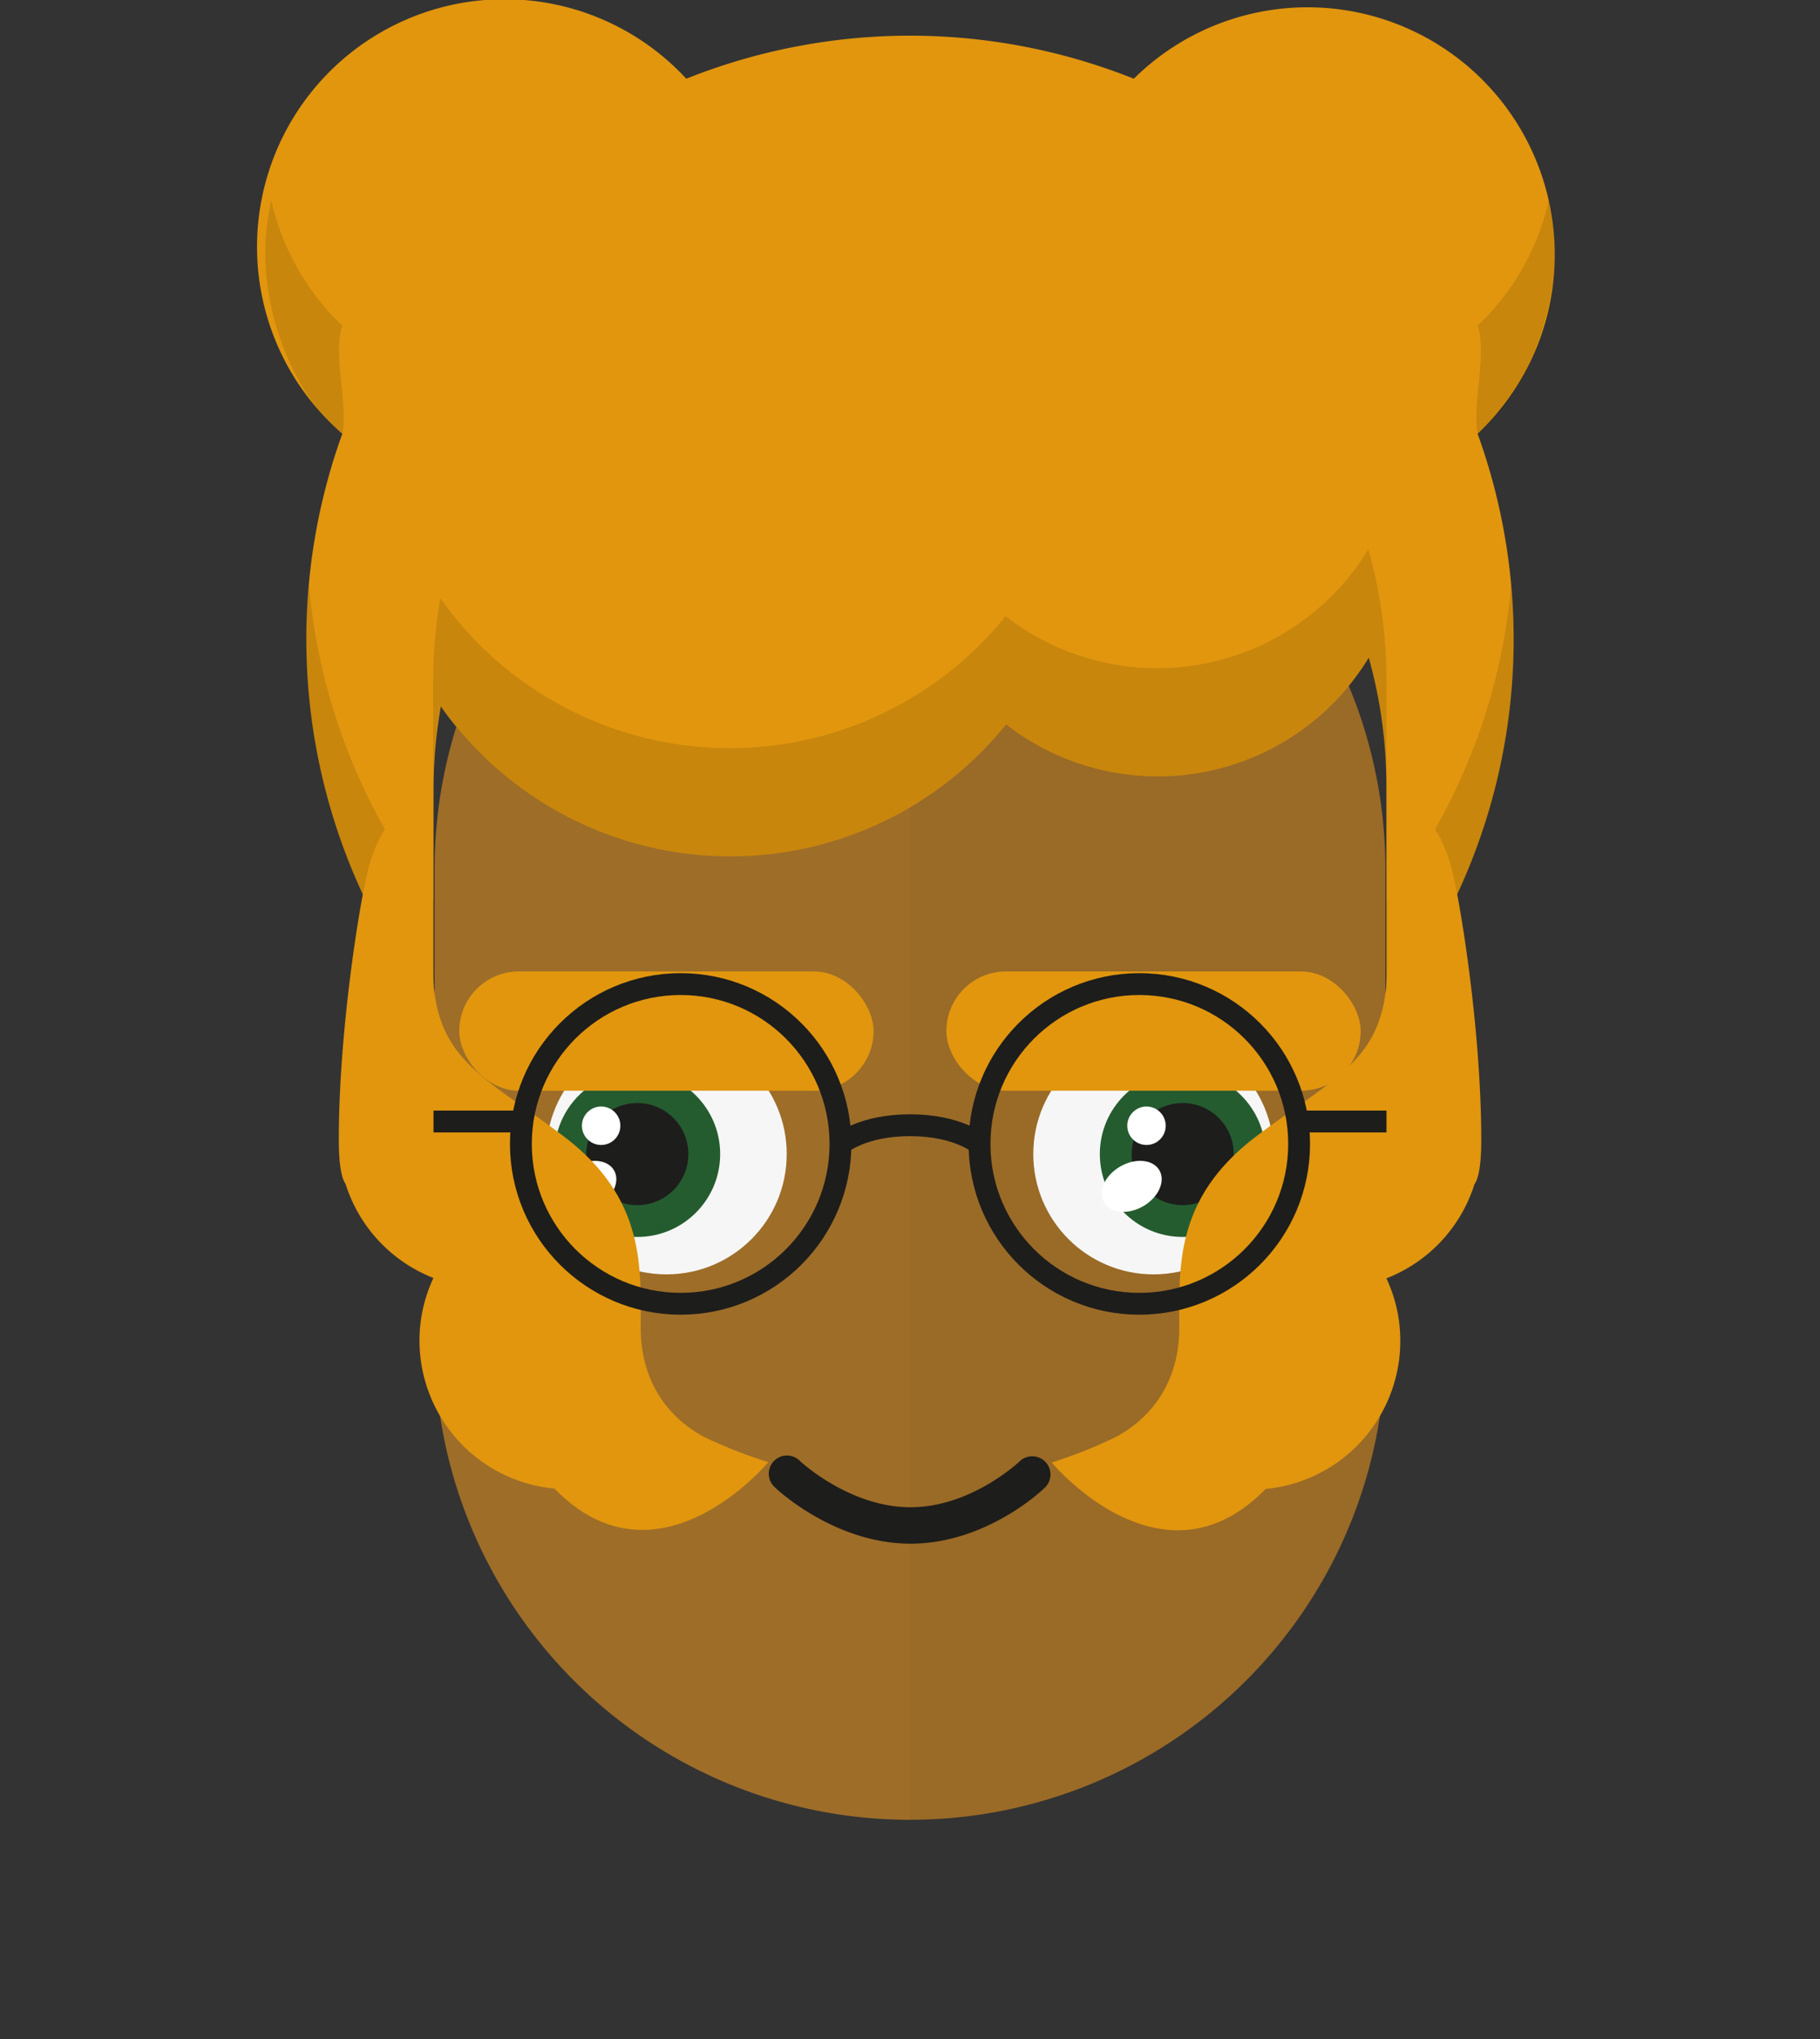 <svg id="svgBuilder" class="avatar-frame p-2 p-md-5 bg-white " xmlns="http://www.w3.org/2000/svg" viewBox="0 0 250 280" style="opacity: 1;">
  <rect x="0" y="0" width="250" height="280" fill="#333333" stroke="none"/>
  <defs>
    <clipPath id="b9b980b5-38c2-4c2c-b5a3-0250ab56908c" transform="translate(-59.5 -53.5)">
      <rect width="250" height="250" style="fill: none"></rect>
    </clipPath>
  </defs>
  <g id="ae1cd98a-2feb-47b9-a86d-6e1f11f5716f" data-name="SKIN" style="transform: translate(59.7px, 54px);">
    <g style="clip-path: url(#b9b980b5-38c2-4c2c-b5a3-0250ab56908c)">
      <g>
        <path class="first-color" d="M124.8,53.5a65.32,65.32,0,0,0-65.3,65.3v65.3a65.3,65.3,0,1,0,130.6,0V118.8A65.32,65.32,0,0,0,124.8,53.5Z" transform="translate(-59.5 -53.5)" style="fill: rgb(158, 109, 40);"></path>
        <path d="M124.8,53.5v196a65.32,65.32,0,0,0,65.3-65.3V118.9A65.34,65.34,0,0,0,124.8,53.5Z" transform="translate(-59.5 -53.5)" style="fill: #010202;opacity: 0.03;isolation: isolate"></path>
      </g>
    </g>
  </g>

  <g id="aa9b5061-b40e-4401-9149-c3d55a10b101" data-name="Calque 2" style="transform: translate(63.085px, 133.4px);">
    <g id="bcb4e2b0-6e4b-47e8-9447-5393b61f8721" data-name="Calque 1">
      <circle cx="28.46" cy="25.08" r="16.52" style="fill:#f6f6f6"></circle>
      <circle cx="24.46" cy="25.08" r="11.38" class="first-color" style="fill:#245c2f"></circle>
      <circle cx="24.46" cy="25.08" r="7.01" style="fill:#1d1d1b"></circle>
      <ellipse cx="17.45" cy="29.52" rx="4.4" ry="3.15" transform="translate(-12.42 12.68) rotate(-30)" style="fill:#fff"></ellipse>
      <circle cx="19.49" cy="21.19" r="2.64" style="fill:#fff"></circle>
      <rect width="56.91" height="16.38" rx="8.19" class="color-eyebrows" style="fill: rgb(225, 150, 14);"></rect>
      <circle cx="95.37" cy="25.08" r="16.52" style="fill:#f6f6f6"></circle>
      <circle cx="99.37" cy="25.08" r="11.38" class="first-color" style="fill:#245c2f"></circle>
      <circle cx="99.37" cy="25.08" r="7.01" style="fill:#1d1d1b"></circle>
      <ellipse cx="92.36" cy="29.52" rx="4.4" ry="3.15" transform="translate(-2.38 50.13) rotate(-30)" style="fill:#fff"></ellipse>
      <circle cx="94.4" cy="21.19" r="2.64" style="fill:#fff"></circle>
      <rect x="66.91" width="56.91" height="16.38" rx="8.19" class="color-eyebrows" style="fill: rgb(225, 150, 14);"></rect>
    </g>
  </g>

  <defs>
    <clipPath id="b9f993e5-5ba5-4341-bd5c-5bdb4c4c5ed5" transform="translate(-105.69 -217.02)">
      <rect id="e2b9041f-157e-4fdb-8943-5f2550ad176a" data-name="SVGID" width="250" height="250" style="fill:none"></rect>
    </clipPath>
  </defs>
  <g style="clip-path: url(&quot;#b9f993e5-5ba5-4341-bd5c-5bdb4c4c5ed5&quot;); transform: translate(105.69px, 200px);" data-name="MOUTH">
    <g style="transform: translateY(4px);">
      <path d="M125.07,229c-10.39,0-18.27-7.39-18.6-7.71a2.5,2.5,0,1,1,3.44-3.62c.08.08,6.81,6.33,15.16,6.33s14.93-6.25,15-6.31a2.5,2.5,0,0,1,3.48,3.59C143.22,221.63,135.48,229,125.07,229Z" transform="translate(-105.69 -217.02)" style="fill:#1d1d1b;"></path>
    </g>
  </g>

  <g id="bafb42aa-f892-4118-9e67-e666176e7147" data-name="Calque 2" style="transform: translate(36.44px, 1px);">
    <g id="a2c5b6d1-fa78-4e6b-811d-13d195c67490" data-name="Calque 1" style="transform: translateY(16px);">
      <path d="M177.12,34A33.95,33.95,0,0,0,119.3,9.81a82.87,82.87,0,0,0-61.47,0A34,34,0,1,0,10.58,58.57a83,83,0,0,0,12.53,79.15V107.14a65.79,65.79,0,0,1,1-11.12,48.67,48.67,0,0,0,77.63,2.46,33.94,33.94,0,0,0,49.83-9.17A65.18,65.18,0,0,1,154,107.14v30.58a82.93,82.93,0,0,0,12.53-79.15A33.8,33.8,0,0,0,177.12,34Z" class="first-color" style="fill: rgb(225, 150, 14);"></path>
      <g>
        <path d="M154,92.29a65.26,65.26,0,0,0-2.48-17.84,33.94,33.94,0,0,1-49.83,9.17,48.67,48.67,0,0,1-77.63-2.45,65.79,65.79,0,0,0-1,11.12v14.85a65.79,65.79,0,0,1,1-11.12,48.67,48.67,0,0,0,77.63,2.46,33.94,33.94,0,0,0,49.83-9.17A65.18,65.18,0,0,1,154,107.14Z" style="fill: rgba(0,0,0,0.11)"></path>
        <path d="M10.58,43.72A34,34,0,0,1,.82,26.53,34.25,34.25,0,0,0,0,34c0,8,3.63,19,10.58,24.61C11.39,54.68,9.25,47.39,10.58,43.72Z" style="fill: rgba(0,0,0,0.11)"></path>
        <path d="M5.64,86.83a82.54,82.54,0,0,0,17.47,50.89V122.86A82.51,82.51,0,0,1,6,79.38C5.75,81.83,5.64,84.32,5.64,86.83Z" style="fill: rgba(0,0,0,0.11)"></path>
        <path d="M154,122.86v14.86a82.54,82.54,0,0,0,17.48-50.89c0-2.51-.12-5-.34-7.45A82.42,82.42,0,0,1,154,122.86Z" style="fill: rgba(0,0,0,0.11)"></path>
        <path d="M166.54,43.72c1.33,3.67-.81,11,0,14.85,6.62-5.13,10.58-16.63,10.58-24.61a34.25,34.25,0,0,0-.82-7.43A34,34,0,0,1,166.54,43.72Z" style="fill: rgba(0,0,0,0.11)"></path>
      </g>
    </g>
  </g>

  <g id="fd2ec0fa-7c95-4542-b974-6035f34c99e2" data-name="Calque 2" style="transform: translate(46.54px, 109.235px);">
    <g id="bb106674-832e-4af1-a6bd-f06829eaa368" data-name="Calque 1" style="transform: translateY(46px);">
      <path d="M50.1,88.05c-4.78-2.6-8.63-7.44-8.63-15,0-8.24.68-17.71-10.55-26.22s-18-10.55-18-23.49V0S7.11,0,4.26,9.29C3.09,13.14,0,31.76,0,47.24c0,3.37.35,5.28.93,6.11A20.47,20.47,0,0,0,13,66.26a20.21,20.21,0,0,0-1.92,8.59A20.43,20.43,0,0,0,29.62,95.18C43.85,109.8,59,91.55,59,91.55A65.14,65.14,0,0,1,50.1,88.05Z" class="first-color" style="fill: rgb(225, 150, 14);"></path>
      <path d="M106.82,88.05c4.77-2.6,8.63-7.44,8.63-15,0-8.24-.68-17.71,10.55-26.22s18-10.55,18-23.49V0s5.82,0,8.66,9.29c1.18,3.85,4.27,22.47,4.27,38,0,3.37-.35,5.28-.94,6.11a20.45,20.45,0,0,1-12.09,12.91,20.2,20.2,0,0,1,1.91,8.59,20.42,20.42,0,0,1-18.5,20.33c-14.24,14.62-29.38-3.63-29.38-3.63A65.27,65.27,0,0,0,106.82,88.05Z" class="first-color" style="fill: rgb(225, 150, 14);"></path>
    </g>
  </g>

  <g id="b8fb0b44-ffa0-4773-b20b-26a2ade0610b" data-name="Calque 2" style="transform: translate(59.55px, 133.637px);">
    <g id="be9e3fef-dad1-4b40-851e-7643ac638c4d" data-name="Calque 1">
      <g>
        <circle cx="33.95" cy="23.45" r="21.95" class="first-color-stroke" style="fill: none;stroke: #1d1d1b;stroke-miterlimit: 10;stroke-width: 3px"></circle>
        <circle cx="96.95" cy="23.45" r="21.95" class="first-color-stroke" style="fill: none;stroke: #1d1d1b;stroke-miterlimit: 10;stroke-width: 3px"></circle>
        <path d="M55.91,23.45s3-2.57,9.54-2.57S75,23.45,75,23.45" class="first-color-stroke" style="fill: none;stroke: #1d1d1b;stroke-miterlimit: 10;stroke-width: 3px"></path>
        <line x1="12" y1="20.37" y2="20.37" class="first-color-stroke" style="fill: none;stroke: #1d1d1b;stroke-miterlimit: 10;stroke-width: 3px"></line>
        <line x1="130.9" y1="20.37" x2="118.39" y2="20.37" class="first-color-stroke" style="fill: none;stroke: #1d1d1b;stroke-miterlimit: 10;stroke-width: 3px"></line>
      </g>
    </g>
  </g>
</svg>
